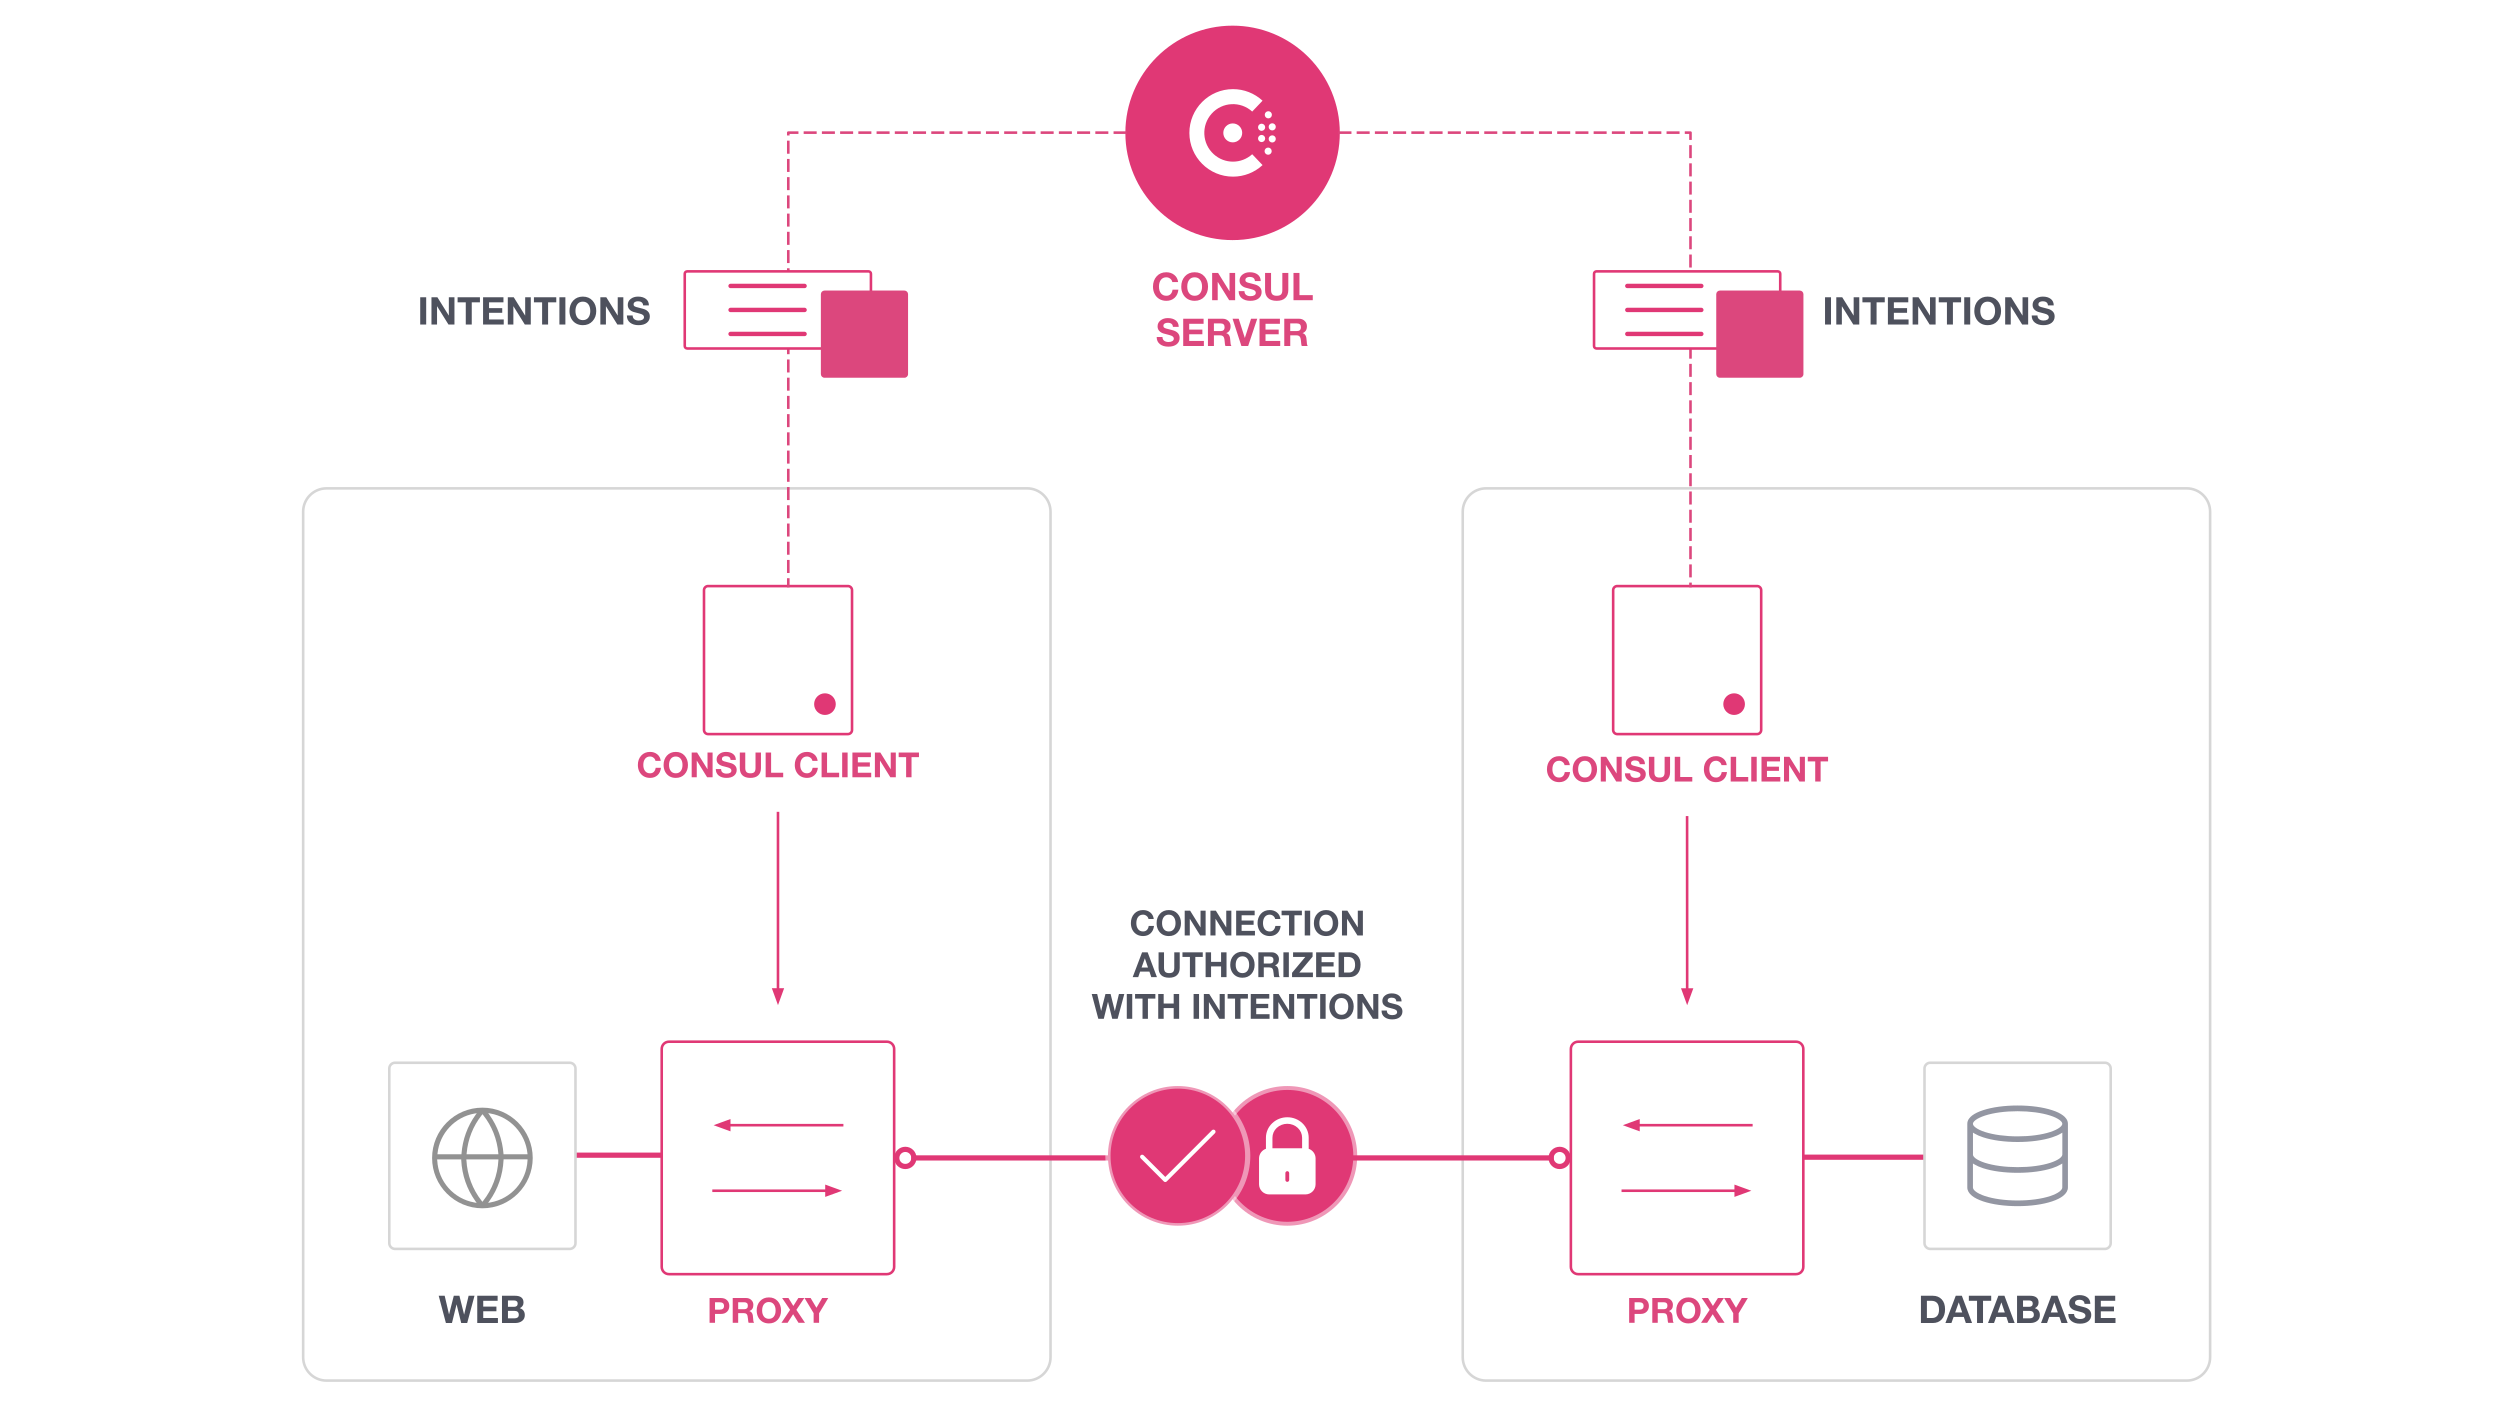 <svg version="1.1" viewBox="0.0 0.0 960.0 540.0" fill="none" stroke="none" stroke-linecap="square" stroke-miterlimit="10" xmlns:xlink="http://www.w3.org/1999/xlink" xmlns="http://www.w3.org/2000/svg"><rect x="0.0" y="0.0" width="960.0" height="540.0" fill="#333333" stroke="none"/><clipPath id="g22371b66da5_0_4.0"><path d="m0 0l960.0 0l0 540.0l-960.0 0l0 -540.0z" clip-rule="nonzero"/></clipPath><g clip-path="url(#g22371b66da5_0_4.0)"><path fill="#ffffff" d="m0 0l960.0 0l0 540.0l-960.0 0z" fill-rule="evenodd"/><path fill="#ffffff" d="m561.69 196.504l0 0c0 -4.955 4.017 -8.971 8.971 -8.971l269.049 0c2.379 0 4.661 0.945 6.344 2.628c1.682 1.682 2.628 3.964 2.628 6.344l0 324.671c0 4.955 -4.017 8.971 -8.971 8.971l-269.049 0l0 0c-4.955 0 -8.971 -4.017 -8.971 -8.971z" fill-rule="evenodd"/><path stroke="#d6d6d6" stroke-width="1.0" stroke-linejoin="round" stroke-linecap="butt" d="m561.69 196.504l0 0c0 -4.955 4.017 -8.971 8.971 -8.971l269.049 0c2.379 0 4.661 0.945 6.344 2.628c1.682 1.682 2.628 3.964 2.628 6.344l0 324.671c0 4.955 -4.017 8.971 -8.971 8.971l-269.049 0l0 0c-4.955 0 -8.971 -4.017 -8.971 -8.971z" fill-rule="evenodd"/><path fill="#ffffff" d="m116.411 196.504l0 0c0 -4.955 4.017 -8.971 8.971 -8.971l269.049 0c2.379 0 4.661 0.945 6.344 2.628c1.682 1.682 2.628 3.964 2.628 6.344l0 324.671c0 4.955 -4.017 8.971 -8.971 8.971l-269.049 0l0 0c-4.955 0 -8.971 -4.017 -8.971 -8.971z" fill-rule="evenodd"/><path stroke="#d6d6d6" stroke-width="1.0" stroke-linejoin="round" stroke-linecap="butt" d="m116.411 196.504l0 0c0 -4.955 4.017 -8.971 8.971 -8.971l269.049 0c2.379 0 4.661 0.945 6.344 2.628c1.682 1.682 2.628 3.964 2.628 6.344l0 324.671c0 4.955 -4.017 8.971 -8.971 8.971l-269.049 0l0 0c-4.955 0 -8.971 -4.017 -8.971 -8.971z" fill-rule="evenodd"/><path fill="#e03875" d="m432.139 51.027l0 0c0 -22.741 18.435 -41.175 41.175 -41.175l0 0c10.92 0 21.394 4.338 29.115 12.06c7.722 7.722 12.06 18.195 12.06 29.115l0 0c0 22.741 -18.435 41.175 -41.175 41.175l0 0c-22.741 0 -41.175 -18.435 -41.175 -41.175z" fill-rule="evenodd"/><path fill="#ffffff" d="m473.485 67.831c-9.251 0.008 -16.757 -7.509 -16.764 -16.79c-0.008 -9.28 7.486 -16.809 16.737 -16.817c4.208 -0.003 8.264 1.582 11.36 4.442l0 0l-3.975 4.172l0 0c-4.511 -4.089 -11.472 -3.736 -15.548 0.789c-4.076 4.525 -3.724 11.508 0.787 15.597c4.191 3.8 10.57 3.8 14.761 0l0 0l3.975 4.172l0 0c-3.087 2.856 -7.133 4.439 -11.332 4.435z" fill-rule="evenodd"/><path fill="#ffffff" d="m486.964 59.426c-0.758 0 -1.373 -0.617 -1.373 -1.377c0 -0.761 0.615 -1.377 1.373 -1.377c0.758 0 1.373 0.617 1.373 1.377c-0.002 0.76 -0.616 1.376 -1.373 1.377z" fill-rule="evenodd"/><path fill="#ffffff" d="m473.378 54.669c-2.003 0 -3.627 -1.629 -3.627 -3.638c0 -2.009 1.624 -3.638 3.627 -3.638c2.003 0 3.627 1.629 3.627 3.638c-0.002 2.008 -1.624 3.636 -3.627 3.638z" fill-rule="evenodd"/><path fill="#ffffff" d="m488.536 54.721c-0.758 0 -1.373 -0.617 -1.373 -1.377c0 -0.761 0.615 -1.377 1.373 -1.377c0.758 0 1.373 0.617 1.373 1.377c-0.002 0.76 -0.616 1.376 -1.373 1.377z" fill-rule="evenodd"/><path fill="#ffffff" d="m484.457 54.564c-0.758 0 -1.373 -0.617 -1.373 -1.377c0 -0.761 0.615 -1.377 1.373 -1.377c0.758 0 1.373 0.617 1.373 1.377c0 0.761 -0.615 1.377 -1.373 1.377z" fill-rule="evenodd"/><path fill="#ffffff" d="m488.536 50.092c-0.758 0 -1.373 -0.617 -1.373 -1.377c0 -0.761 0.615 -1.377 1.373 -1.377c0.758 0 1.373 0.617 1.373 1.377c-0.002 0.76 -0.616 1.376 -1.373 1.377z" fill-rule="evenodd"/><path fill="#ffffff" d="m484.457 50.248c-0.758 0 -1.373 -0.617 -1.373 -1.377c0 -0.761 0.615 -1.377 1.373 -1.377c0.758 0 1.373 0.617 1.373 1.377c0 0.001 0 0.002 0 0.003c-0.002 0.759 -0.616 1.374 -1.373 1.374z" fill-rule="evenodd"/><path fill="#ffffff" d="m487.043 45.46c-0.758 0.002 -1.374 -0.614 -1.376 -1.374c-0.002 -0.761 0.612 -1.379 1.37 -1.38c0.758 -0.002 1.374 0.614 1.376 1.374c0 0.001 0 0.002 0 0.003c0 0.759 -0.613 1.376 -1.37 1.377z" fill-rule="evenodd"/><path fill="#ffffff" d="m619.454 226.63l0 0c0 -0.872 0.707 -1.579 1.579 -1.579l53.682 0c0.419 0 0.82 0.166 1.117 0.462c0.296 0.296 0.462 0.698 0.462 1.117l0 53.682c0 0.872 -0.707 1.579 -1.579 1.579l-53.682 0c-0.872 0 -1.579 -0.707 -1.579 -1.579z" fill-rule="evenodd"/><path stroke="#e03875" stroke-width="1.0" stroke-miterlimit="400.0" stroke-linecap="butt" d="m619.454 226.63l0 0c0 -0.872 0.707 -1.579 1.579 -1.579l53.682 0c0.419 0 0.82 0.166 1.117 0.462c0.296 0.296 0.462 0.698 0.462 1.117l0 53.682c0 0.872 -0.707 1.579 -1.579 1.579l-53.682 0c-0.872 0 -1.579 -0.707 -1.579 -1.579z" fill-rule="evenodd"/><path fill="#e03875" d="m661.745 270.388l0 0c0 -2.295 1.861 -4.156 4.156 -4.156l0 0c1.102 0 2.159 0.438 2.939 1.217c0.779 0.779 1.217 1.836 1.217 2.939l0 0c0 2.295 -1.861 4.156 -4.156 4.156l0 0c-2.295 0 -4.156 -1.861 -4.156 -4.156z" fill-rule="evenodd"/><path fill="#000000" fill-opacity="0.0" d="m659.039 444.363l111.622 0" fill-rule="evenodd"/><path stroke="#e03875" stroke-width="2.0" stroke-miterlimit="400.0" stroke-linecap="butt" d="m659.039 444.363l111.622 0" fill-rule="evenodd"/><path fill="#ffffff" d="m270.336 226.63l0 0c0 -0.872 0.707 -1.579 1.579 -1.579l53.682 0c0.419 0 0.82 0.166 1.117 0.462c0.296 0.296 0.462 0.698 0.462 1.117l0 53.682c0 0.872 -0.707 1.579 -1.579 1.579l-53.682 0c-0.872 0 -1.579 -0.707 -1.579 -1.579z" fill-rule="evenodd"/><path stroke="#e03875" stroke-width="1.0" stroke-miterlimit="400.0" stroke-linecap="butt" d="m270.336 226.63l0 0c0 -0.872 0.707 -1.579 1.579 -1.579l53.682 0c0.419 0 0.82 0.166 1.117 0.462c0.296 0.296 0.462 0.698 0.462 1.117l0 53.682c0 0.872 -0.707 1.579 -1.579 1.579l-53.682 0c-0.872 0 -1.579 -0.707 -1.579 -1.579z" fill-rule="evenodd"/><path fill="#e03875" d="m312.627 270.388l0 0c0 -2.295 1.861 -4.156 4.156 -4.156l0 0c1.102 0 2.159 0.438 2.939 1.217c0.779 0.779 1.217 1.836 1.217 2.939l0 0c0 2.295 -1.861 4.156 -4.156 4.156l0 0c-2.295 0 -4.156 -1.861 -4.156 -4.156z" fill-rule="evenodd"/><path fill="#ffffff" d="m603.215 402.803l0 0c0 -1.541 1.249 -2.79 2.79 -2.79l83.679 0c0.74 0 1.45 0.294 1.973 0.817c0.523 0.523 0.817 1.233 0.817 1.973l0 83.679c0 1.541 -1.249 2.79 -2.79 2.79l-83.679 0l0 0c-1.541 0 -2.79 -1.249 -2.79 -2.79z" fill-rule="evenodd"/><path stroke="#e03875" stroke-width="1.0" stroke-linejoin="round" stroke-linecap="butt" d="m603.215 402.803l0 0c0 -1.541 1.249 -2.79 2.79 -2.79l83.679 0c0.74 0 1.45 0.294 1.973 0.817c0.523 0.523 0.817 1.233 0.817 1.973l0 83.679c0 1.541 -1.249 2.79 -2.79 2.79l-83.679 0l0 0c-1.541 0 -2.79 -1.249 -2.79 -2.79z" fill-rule="evenodd"/><path fill="#000000" fill-opacity="0.0" d="m189.749 443.592l111.622 0" fill-rule="evenodd"/><path stroke="#e03875" stroke-width="2.0" stroke-miterlimit="400.0" stroke-linecap="butt" d="m189.749 443.592l111.622 0" fill-rule="evenodd"/><path fill="#000000" fill-opacity="0.0" d="m514.453 50.923l134.695 0l0 174.11" fill-rule="evenodd"/><path stroke="#dc477d" stroke-width="1.0" stroke-linejoin="round" stroke-linecap="butt" stroke-dasharray="4.0,3.0" d="m514.453 50.923l134.695 0l0 174.11" fill-rule="evenodd"/><path fill="#000000" fill-opacity="0.0" d="m432.104 50.923l-129.401 0l0 174.11" fill-rule="evenodd"/><path stroke="#dc477d" stroke-width="1.0" stroke-linejoin="round" stroke-linecap="butt" stroke-dasharray="4.0,3.0" d="m432.104 50.923l-129.401 0l0 174.11" fill-rule="evenodd"/><path fill="#ffffff" d="m262.942 105.132l0 0c0 -0.511 0.414 -0.925 0.925 -0.925l69.645 0c0.245 0 0.481 0.098 0.654 0.271c0.174 0.174 0.271 0.409 0.271 0.654l0 27.755c0 0.511 -0.414 0.925 -0.926 0.925l-69.645 0l0 0c-0.511 0 -0.925 -0.414 -0.925 -0.925z" fill-rule="evenodd"/><path stroke="#e03875" stroke-width="1.0" stroke-linejoin="round" stroke-linecap="butt" d="m262.942 105.132l0 0c0 -0.511 0.414 -0.925 0.925 -0.925l69.645 0c0.245 0 0.481 0.098 0.654 0.271c0.174 0.174 0.271 0.409 0.271 0.654l0 27.755c0 0.511 -0.414 0.925 -0.926 0.925l-69.645 0l0 0c-0.511 0 -0.925 -0.414 -0.925 -0.925z" fill-rule="evenodd"/><path fill="#ffffff" d="m254.097 402.803l0 0c0 -1.541 1.249 -2.79 2.79 -2.79l83.679 0c0.74 0 1.45 0.294 1.973 0.817c0.523 0.523 0.817 1.233 0.817 1.973l0 83.679c0 1.541 -1.249 2.79 -2.79 2.79l-83.679 0l0 0c-1.541 0 -2.79 -1.249 -2.79 -2.79z" fill-rule="evenodd"/><path stroke="#e03875" stroke-width="1.0" stroke-linejoin="round" stroke-linecap="butt" d="m254.097 402.803l0 0c0 -1.541 1.249 -2.79 2.79 -2.79l83.679 0c0.74 0 1.45 0.294 1.973 0.817c0.523 0.523 0.817 1.233 0.817 1.973l0 83.679c0 1.541 -1.249 2.79 -2.79 2.79l-83.679 0l0 0c-1.541 0 -2.79 -1.249 -2.79 -2.79z" fill-rule="evenodd"/><path fill="#e03875" d="m467.498 443.853l0 0c0 -14.812 12.007 -26.819 26.819 -26.819l0.031 0l0 0c7.113 0 13.934 2.826 18.964 7.855c5.03 5.03 7.855 11.851 7.855 18.964l0 0l0 0c0 14.812 -12.007 26.819 -26.819 26.819l-0.031 0l0 0c-14.812 0 -26.819 -12.007 -26.819 -26.819z" fill-rule="evenodd"/><path stroke="#ffffff" stroke-width="3.0" stroke-miterlimit="400.0" stroke-linecap="butt" stroke-opacity="0.478" d="m467.498 443.853l0 0c0 -14.812 12.007 -26.819 26.819 -26.819l0.031 0l0 0c7.113 0 13.934 2.826 18.964 7.855c5.03 5.03 7.855 11.851 7.855 18.964l0 0l0 0c0 14.812 -12.007 26.819 -26.819 26.819l-0.031 0l0 0c-14.812 0 -26.819 -12.007 -26.819 -26.819z" fill-rule="evenodd"/><path fill="#000000" fill-opacity="0.0" d="m417.198 92.185l112.157 0l0 54.929l-112.157 0z" fill-rule="evenodd"/><path fill="#dc477d" d="m447.885 104.547q1.781 0 3.031 1.016q1.266 1.0 1.484 2.75l-2.234 0q-0.141 -0.812 -0.812 -1.312q-0.672 -0.516 -1.469 -0.516q-1.359 0 -2.109 0.984q-0.734 0.984 -0.734 2.609q0 1.547 0.734 2.531q0.75 0.969 2.109 0.969q1.0 0 1.609 -0.609q0.609 -0.609 0.766 -1.734l2.234 0q-0.203 2.0 -1.453 3.141q-1.25 1.141 -3.156 1.141q-1.516 0 -2.688 -0.688q-1.172 -0.688 -1.812 -1.953q-0.641 -1.266 -0.641 -2.797q0 -2.406 1.406 -3.969q1.406 -1.562 3.734 -1.562zm10.863 0q2.328 0 3.734 1.578q1.406 1.562 1.406 3.953q0 2.344 -1.422 3.891q-1.406 1.547 -3.719 1.547q-1.516 0 -2.688 -0.688q-1.172 -0.703 -1.812 -1.953q-0.641 -1.266 -0.641 -2.797q0 -2.422 1.406 -3.969q1.422 -1.562 3.734 -1.562zm-2.844 5.531q0 1.547 0.734 2.531q0.75 0.969 2.109 0.969q1.359 0 2.094 -0.953q0.75 -0.969 0.75 -2.547q0 -1.656 -0.766 -2.625q-0.75 -0.969 -2.094 -0.969q-1.344 0 -2.094 0.984q-0.734 0.984 -0.734 2.609zm11.838 -5.281l4.375 7.031l0.016 0l0 -7.031l2.156 0l0 10.469l-2.297 0l-4.359 -7.0l-0.031 0l0 7.0l-2.141 0l0 -10.469l2.281 0zm12.176 -0.25q1.906 0 3.047 0.891q1.141 0.875 1.141 2.484l-2.219 0q-0.047 -0.781 -0.547 -1.172q-0.484 -0.406 -1.516 -0.406q-0.688 0 -1.141 0.312q-0.453 0.297 -0.453 0.875q0 0.391 0.188 0.594q0.188 0.188 0.766 0.406q0.578 0.203 2.516 0.656q1.297 0.312 2.031 1.062q0.734 0.75 0.734 1.906q0 1.516 -1.141 2.438q-1.141 0.922 -3.203 0.922q-1.984 0 -3.234 -0.969q-1.234 -0.984 -1.234 -2.688l0 -0.062l2.219 0q0.016 0.969 0.656 1.453q0.641 0.484 1.672 0.484q0.922 0 1.469 -0.344q0.562 -0.344 0.562 -0.969q0 -0.5 -0.422 -0.828q-0.422 -0.328 -1.359 -0.562q-1.203 -0.281 -2.188 -0.578q-0.984 -0.297 -1.625 -0.984q-0.641 -0.688 -0.641 -1.75q0 -1.406 1.125 -2.281q1.141 -0.891 2.797 -0.891zm8.167 0.25l0 6.578q0 1.125 0.516 1.672q0.531 0.531 1.641 0.531q1.203 0 1.688 -0.516q0.484 -0.531 0.484 -1.688l0 -6.578l2.297 0l0 6.578q0 1.953 -1.141 3.047q-1.125 1.094 -3.328 1.094q-2.203 0 -3.328 -1.078q-1.125 -1.078 -1.125 -3.062l0 -6.578l2.297 0zm10.91 0l0 8.531l5.109 0l0 1.938l-7.406 0l0 -10.469l2.297 0z" fill-rule="nonzero"/><path fill="#dc477d" d="m448.434 122.147q1.906 0 3.047 0.891q1.141 0.875 1.141 2.484l-2.219 0q-0.047 -0.781 -0.547 -1.172q-0.484 -0.406 -1.516 -0.406q-0.688 0 -1.141 0.312q-0.453 0.297 -0.453 0.875q0 0.391 0.188 0.594q0.188 0.188 0.766 0.406q0.578 0.203 2.516 0.656q1.297 0.312 2.031 1.062q0.734 0.75 0.734 1.906q0 1.516 -1.141 2.438q-1.141 0.922 -3.203 0.922q-1.984 0 -3.234 -0.969q-1.234 -0.984 -1.234 -2.688l0 -0.062l2.219 0q0.016 0.969 0.656 1.453q0.641 0.484 1.672 0.484q0.922 0 1.469 -0.344q0.562 -0.344 0.562 -0.969q0 -0.5 -0.422 -0.828q-0.422 -0.328 -1.359 -0.562q-1.203 -0.281 -2.188 -0.578q-0.984 -0.297 -1.625 -0.984q-0.641 -0.688 -0.641 -1.75q0 -1.406 1.125 -2.281q1.141 -0.891 2.797 -0.891zm13.745 0.25l0 1.938l-5.531 0l0 2.234l5.062 0l0 1.797l-5.062 0l0 2.562l5.641 0l0 1.938l-7.938 0l0 -10.469l7.828 0zm7.371 0q1.266 0 2.125 0.828q0.875 0.812 0.875 2.062q0 1.0 -0.422 1.656q-0.406 0.641 -1.234 0.969l0 0.031q0.734 0.188 1.125 0.875q0.391 0.688 0.438 2.109q0.016 1.422 0.406 1.938l-2.312 0q-0.203 -0.516 -0.266 -1.641q-0.109 -1.547 -0.531 -2.0q-0.406 -0.453 -1.25 -0.453l-2.359 0l0 4.094l-2.297 0l0 -10.469l5.703 0zm-0.844 4.734q0.734 0 1.125 -0.344q0.406 -0.359 0.406 -1.156q0 -0.734 -0.391 -1.078q-0.375 -0.359 -1.141 -0.359l-2.562 0l0 2.938l2.562 0zm6.959 -4.734l2.344 7.359l0.016 0l2.375 -7.359l2.375 0l-3.484 10.469l-2.594 0l-3.391 -10.469l2.359 0zm15.825 0l0 1.938l-5.531 0l0 2.234l5.062 0l0 1.797l-5.062 0l0 2.562l5.641 0l0 1.938l-7.938 0l0 -10.469l7.828 0zm7.371 0q1.266 0 2.125 0.828q0.875 0.812 0.875 2.062q0 1.0 -0.422 1.656q-0.406 0.641 -1.234 0.969l0 0.031q0.734 0.188 1.125 0.875q0.391 0.688 0.438 2.109q0.016 1.422 0.406 1.938l-2.312 0q-0.203 -0.516 -0.266 -1.641q-0.109 -1.547 -0.531 -2.0q-0.406 -0.453 -1.25 -0.453l-2.359 0l0 4.094l-2.297 0l0 -10.469l5.703 0zm-0.844 4.734q0.734 0 1.125 -0.344q0.406 -0.359 0.406 -1.156q0 -0.734 -0.391 -1.078q-0.375 -0.359 -1.141 -0.359l-2.562 0l0 2.938l2.562 0z" fill-rule="nonzero"/><path fill="#ffffff" d="m612.112 105.132l0 0c0 -0.511 0.414 -0.925 0.925 -0.925l69.645 0c0.245 0 0.481 0.098 0.654 0.271c0.174 0.174 0.271 0.409 0.271 0.654l0 27.755c0 0.511 -0.414 0.925 -0.925 0.925l-69.645 0l0 0c-0.511 0 -0.925 -0.414 -0.925 -0.925z" fill-rule="evenodd"/><path stroke="#e03875" stroke-width="1.0" stroke-linejoin="round" stroke-linecap="butt" d="m612.112 105.132l0 0c0 -0.511 0.414 -0.925 0.925 -0.925l69.645 0c0.245 0 0.481 0.098 0.654 0.271c0.174 0.174 0.271 0.409 0.271 0.654l0 27.755c0 0.511 -0.414 0.925 -0.925 0.925l-69.645 0l0 0c-0.511 0 -0.925 -0.414 -0.925 -0.925z" fill-rule="evenodd"/><path fill="#000000" fill-opacity="0.0" d="m666.869 101.537l155.402 0l0 37.165l-155.402 0z" fill-rule="evenodd"/><path fill="#4e515d" d="m703.109 114.148l0 10.469l-2.297 0l0 -10.469l2.297 0zm4.307 0l4.375 7.031l0.016 0l0 -7.031l2.156 0l0 10.469l-2.297 0l-4.359 -7.0l-0.031 0l0 7.0l-2.141 0l0 -10.469l2.281 0zm16.332 0l0 1.938l-3.141 0l0 8.531l-2.297 0l0 -8.531l-3.141 0l0 -1.938l8.578 0zm9.031 0l0 1.938l-5.531 0l0 2.234l5.062 0l0 1.797l-5.062 0l0 2.562l5.641 0l0 1.938l-7.938 0l0 -10.469l7.828 0zm3.95 0l4.375 7.031l0.016 0l0 -7.031l2.156 0l0 10.469l-2.297 0l-4.359 -7.0l-0.031 0l0 7.0l-2.141 0l0 -10.469l2.281 0zm16.332 0l0 1.938l-3.141 0l0 8.531l-2.297 0l0 -8.531l-3.141 0l0 -1.938l8.578 0zm3.5 0l0 10.469l-2.297 0l0 -10.469l2.297 0zm6.713 -0.25q2.328 0 3.734 1.578q1.406 1.562 1.406 3.953q0 2.344 -1.422 3.891q-1.406 1.547 -3.719 1.547q-1.516 0 -2.688 -0.688q-1.172 -0.703 -1.812 -1.953q-0.641 -1.266 -0.641 -2.797q0 -2.422 1.406 -3.969q1.422 -1.562 3.734 -1.562zm-2.844 5.531q0 1.547 0.734 2.531q0.75 0.969 2.109 0.969q1.359 0 2.094 -0.953q0.75 -0.969 0.75 -2.547q0 -1.656 -0.766 -2.625q-0.75 -0.969 -2.094 -0.969q-1.344 0 -2.094 0.984q-0.734 0.984 -0.734 2.609zm11.838 -5.281l4.375 7.031l0.016 0l0 -7.031l2.156 0l0 10.469l-2.297 0l-4.359 -7.0l-0.031 0l0 7.0l-2.141 0l0 -10.469l2.281 0zm12.176 -0.25q1.906 0 3.047 0.891q1.141 0.875 1.141 2.484l-2.219 0q-0.047 -0.781 -0.547 -1.172q-0.484 -0.406 -1.516 -0.406q-0.688 0 -1.141 0.312q-0.453 0.297 -0.453 0.875q0 0.391 0.188 0.594q0.188 0.188 0.766 0.406q0.578 0.203 2.516 0.656q1.297 0.312 2.031 1.062q0.734 0.75 0.734 1.906q0 1.516 -1.141 2.438q-1.141 0.922 -3.203 0.922q-1.984 0 -3.234 -0.969q-1.234 -0.984 -1.234 -2.688l0 -0.062l2.219 0q0.016 0.969 0.656 1.453q0.641 0.484 1.672 0.484q0.922 0 1.469 -0.344q0.562 -0.344 0.562 -0.969q0 -0.5 -0.422 -0.828q-0.422 -0.328 -1.359 -0.562q-1.203 -0.281 -2.188 -0.578q-0.984 -0.297 -1.625 -0.984q-0.641 -0.688 -0.641 -1.75q0 -1.406 1.125 -2.281q1.141 -0.891 2.797 -0.891z" fill-rule="nonzero"/><path fill="#000000" fill-opacity="0.0" d="m127.416 101.537l155.402 0l0 37.165l-155.402 0z" fill-rule="evenodd"/><path fill="#4e515d" d="m163.656 114.148l0 10.469l-2.297 0l0 -10.469l2.297 0zm4.307 0l4.375 7.031l0.016 0l0 -7.031l2.156 0l0 10.469l-2.297 0l-4.359 -7.0l-0.031 0l0 7.0l-2.141 0l0 -10.469l2.281 0zm16.332 0l0 1.938l-3.141 0l0 8.531l-2.297 0l0 -8.531l-3.141 0l0 -1.938l8.578 0zm9.031 0l0 1.938l-5.531 0l0 2.234l5.062 0l0 1.797l-5.062 0l0 2.562l5.641 0l0 1.938l-7.938 0l0 -10.469l7.828 0zm3.95 0l4.375 7.031l0.016 0l0 -7.031l2.156 0l0 10.469l-2.297 0l-4.359 -7.0l-0.031 0l0 7.0l-2.141 0l0 -10.469l2.281 0zm16.332 0l0 1.938l-3.141 0l0 8.531l-2.297 0l0 -8.531l-3.141 0l0 -1.938l8.578 0zm3.499 0l0 10.469l-2.297 0l0 -10.469l2.297 0zm6.713 -0.25q2.328 0 3.734 1.578q1.406 1.562 1.406 3.953q0 2.344 -1.422 3.891q-1.406 1.547 -3.719 1.547q-1.516 0 -2.688 -0.688q-1.172 -0.703 -1.812 -1.953q-0.641 -1.266 -0.641 -2.797q0 -2.422 1.406 -3.969q1.422 -1.562 3.734 -1.562zm-2.844 5.531q0 1.547 0.734 2.531q0.75 0.969 2.109 0.969q1.359 0 2.094 -0.953q0.75 -0.969 0.75 -2.547q0 -1.656 -0.766 -2.625q-0.75 -0.969 -2.094 -0.969q-1.344 0 -2.094 0.984q-0.734 0.984 -0.734 2.609zm11.838 -5.281l4.375 7.031l0.016 0l0 -7.031l2.156 0l0 10.469l-2.297 0l-4.359 -7.0l-0.031 0l0 7.0l-2.141 0l0 -10.469l2.281 0zm12.176 -0.25q1.906 0 3.047 0.891q1.141 0.875 1.141 2.484l-2.219 0q-0.047 -0.781 -0.547 -1.172q-0.484 -0.406 -1.516 -0.406q-0.688 0 -1.141 0.312q-0.453 0.297 -0.453 0.875q0 0.391 0.188 0.594q0.188 0.188 0.766 0.406q0.578 0.203 2.516 0.656q1.297 0.312 2.031 1.062q0.734 0.75 0.734 1.906q0 1.516 -1.141 2.438q-1.141 0.922 -3.203 0.922q-1.984 0 -3.234 -0.969q-1.234 -0.984 -1.234 -2.688l0 -0.062l2.219 0q0.016 0.969 0.656 1.453q0.641 0.484 1.672 0.484q0.922 0 1.469 -0.344q0.562 -0.344 0.562 -0.969q0 -0.5 -0.422 -0.828q-0.422 -0.328 -1.359 -0.562q-1.203 -0.281 -2.188 -0.578q-0.984 -0.297 -1.625 -0.984q-0.641 -0.688 -0.641 -1.75q0 -1.406 1.125 -2.281q1.141 -0.891 2.797 -0.891z" fill-rule="nonzero"/><path fill="#e03875" d="m280.54 129.087c-0.46 0 -0.849 -0.377 -0.849 -0.85c0 -0.473 0.376 -0.85 0.849 -0.85l28.417 0c0.46 0 0.849 0.377 0.849 0.85c0 0.473 -0.376 0.85 -0.849 0.85l-28.417 0zm0 -9.216c-0.46 0 -0.849 -0.377 -0.849 -0.85c0 -0.473 0.376 -0.85 0.849 -0.85l28.417 0c0.46 0 0.849 0.377 0.849 0.85c0 0.473 -0.376 0.85 -0.849 0.85l-28.417 0zm0 -9.216c-0.46 0 -0.849 -0.377 -0.849 -0.85c0 -0.473 0.376 -0.85 0.849 -0.85l28.417 0c0.46 0 0.849 0.377 0.849 0.85c0 0.473 -0.376 0.85 -0.849 0.85l-28.417 0z" fill-rule="evenodd"/><path fill="#e03875" d="m624.886 129.087c-0.46 0 -0.849 -0.377 -0.849 -0.85c0 -0.473 0.376 -0.85 0.849 -0.85l28.417 0c0.46 0 0.849 0.377 0.849 0.85c0 0.473 -0.376 0.85 -0.849 0.85l-28.417 0zm0 -9.216c-0.46 0 -0.849 -0.377 -0.849 -0.85c0 -0.473 0.376 -0.85 0.849 -0.85l28.417 0c0.46 0 0.849 0.377 0.849 0.85c0 0.473 -0.376 0.85 -0.849 0.85l-28.417 0zm0 -9.216c-0.46 0 -0.849 -0.377 -0.849 -0.85c0 -0.473 0.376 -0.85 0.849 -0.85l28.417 0c0.46 0 0.849 0.377 0.849 0.85c0 0.473 -0.376 0.85 -0.849 0.85l-28.417 0z" fill-rule="evenodd"/><path fill="#dc477d" d="m659.037 112.972l0 0c0 -0.771 0.625 -1.395 1.395 -1.395l30.69 0c0.37 0 0.725 0.147 0.986 0.409c0.262 0.262 0.409 0.616 0.409 0.987l0 30.69c0 0.771 -0.625 1.395 -1.395 1.395l-30.69 0c-0.771 0 -1.395 -0.625 -1.395 -1.395z" fill-rule="evenodd"/><path fill="#dc477d" d="m315.215 112.972l0 0c0 -0.771 0.625 -1.395 1.395 -1.395l30.69 0c0.37 0 0.725 0.147 0.986 0.409c0.262 0.262 0.409 0.616 0.409 0.987l0 30.69c0 0.771 -0.625 1.395 -1.395 1.395l-30.69 0c-0.771 0 -1.395 -0.625 -1.395 -1.395z" fill-rule="evenodd"/><path fill="#000000" fill-opacity="0.0" d="m228.827 276.681l139.843 0l0 35.559l-139.843 0z" fill-rule="evenodd"/><path fill="#dc477d" d="m249.624 288.731q1.625 0 2.766 0.922q1.141 0.922 1.328 2.516l-2.016 0q-0.141 -0.75 -0.75 -1.203q-0.594 -0.469 -1.328 -0.469q-1.234 0 -1.922 0.891q-0.672 0.891 -0.672 2.375q0 1.406 0.672 2.297q0.672 0.891 1.922 0.891q0.906 0 1.453 -0.562q0.562 -0.562 0.703 -1.562l2.031 0q-0.188 1.812 -1.328 2.859q-1.125 1.031 -2.859 1.031q-1.375 0 -2.453 -0.625q-1.062 -0.641 -1.656 -1.781q-0.578 -1.141 -0.578 -2.547q0 -2.188 1.281 -3.609q1.297 -1.422 3.406 -1.422zm9.879 0q2.125 0 3.391 1.438q1.281 1.422 1.281 3.594q0 2.125 -1.281 3.547q-1.281 1.406 -3.391 1.406q-1.375 0 -2.453 -0.625q-1.063 -0.641 -1.656 -1.781q-0.578 -1.141 -0.578 -2.547q0 -2.203 1.281 -3.609q1.297 -1.422 3.406 -1.422zm-2.594 5.031q0 1.406 0.672 2.297q0.672 0.891 1.922 0.891q1.234 0 1.906 -0.875q0.672 -0.875 0.672 -2.312q0 -1.5 -0.688 -2.375q-0.688 -0.891 -1.906 -0.891q-1.219 0 -1.906 0.891q-0.672 0.891 -0.672 2.375zm10.773 -4.797l3.969 6.391l0.031 0l0 -6.391l1.953 0l0 9.516l-2.094 0l-3.953 -6.375l-0.031 0l0 6.375l-1.953 0l0 -9.516l2.078 0zm11.082 -0.234q1.719 0 2.75 0.812q1.047 0.797 1.047 2.266l-2.016 0q-0.047 -0.719 -0.5 -1.078q-0.438 -0.359 -1.375 -0.359q-0.641 0 -1.047 0.281q-0.406 0.266 -0.406 0.797q0 0.359 0.172 0.531q0.172 0.172 0.688 0.375q0.531 0.188 2.297 0.594q1.188 0.297 1.844 0.984q0.672 0.672 0.672 1.719q0 1.391 -1.047 2.234q-1.031 0.828 -2.906 0.828q-1.797 0 -2.938 -0.891q-1.125 -0.891 -1.125 -2.453l0 -0.047l2.031 0q0 0.891 0.578 1.328q0.578 0.422 1.516 0.422q0.859 0 1.359 -0.297q0.5 -0.312 0.5 -0.875q0 -0.469 -0.391 -0.766q-0.375 -0.297 -1.234 -0.516q-1.094 -0.234 -1.984 -0.516q-0.891 -0.281 -1.484 -0.891q-0.578 -0.625 -0.578 -1.594q0 -1.281 1.031 -2.078q1.031 -0.812 2.547 -0.812zm7.415 0.234l0 5.969q0 1.031 0.469 1.531q0.484 0.484 1.5 0.484q1.094 0 1.531 -0.484q0.438 -0.484 0.438 -1.516l0 -5.984l2.094 0l0 5.984q0 1.766 -1.031 2.766q-1.031 1.0 -3.031 1.0q-2.016 0 -3.047 -0.984q-1.016 -0.984 -1.016 -2.781l0 -5.984l2.094 0zm9.926 0l0 7.766l4.641 0l0 1.75l-6.734 0l0 -9.516l2.094 0zm13.775 -0.234q1.625 0 2.766 0.922q1.141 0.922 1.328 2.516l-2.016 0q-0.141 -0.75 -0.75 -1.203q-0.594 -0.469 -1.328 -0.469q-1.234 0 -1.922 0.891q-0.672 0.891 -0.672 2.375q0 1.406 0.672 2.297q0.672 0.891 1.922 0.891q0.906 0 1.453 -0.562q0.562 -0.562 0.703 -1.562l2.031 0q-0.188 1.812 -1.328 2.859q-1.125 1.031 -2.859 1.031q-1.375 0 -2.453 -0.625q-1.062 -0.641 -1.656 -1.781q-0.578 -1.141 -0.578 -2.547q0 -2.188 1.281 -3.609q1.297 -1.422 3.406 -1.422zm7.707 0.234l0 7.766l4.641 0l0 1.75l-6.734 0l0 -9.516l2.094 0zm7.901 0l0 9.516l-2.094 0l0 -9.516l2.094 0zm8.946 0l0 1.766l-5.016 0l0 2.031l4.609 0l0 1.625l-4.609 0l0 2.344l5.125 0l0 1.75l-7.219 0l0 -9.516l7.109 0zm3.605 0l3.969 6.391l0.031 0l0 -6.391l1.953 0l0 9.516l-2.094 0l-3.953 -6.375l-0.031 0l0 6.375l-1.953 0l0 -9.516l2.078 0zm14.848 0l0 1.766l-2.859 0l0 7.75l-2.078 0l0 -7.75l-2.859 0l0 -1.766l7.797 0z" fill-rule="nonzero"/><path fill="#000000" fill-opacity="0.0" d="m580.487 278.317l134.709 0l0 35.559l-134.709 0z" fill-rule="evenodd"/><path fill="#dc477d" d="m598.718 290.367q1.625 0 2.766 0.922q1.141 0.922 1.328 2.516l-2.016 0q-0.141 -0.75 -0.75 -1.203q-0.594 -0.469 -1.328 -0.469q-1.234 0 -1.922 0.891q-0.672 0.891 -0.672 2.375q0 1.406 0.672 2.297q0.672 0.891 1.922 0.891q0.906 0 1.453 -0.562q0.562 -0.562 0.703 -1.562l2.031 0q-0.188 1.812 -1.328 2.859q-1.125 1.031 -2.859 1.031q-1.375 0 -2.453 -0.625q-1.062 -0.641 -1.656 -1.781q-0.578 -1.141 -0.578 -2.547q0 -2.188 1.281 -3.609q1.297 -1.422 3.406 -1.422zm9.879 0q2.125 0 3.391 1.438q1.281 1.422 1.281 3.594q0 2.125 -1.281 3.547q-1.281 1.406 -3.391 1.406q-1.375 0 -2.453 -0.625q-1.062 -0.641 -1.656 -1.781q-0.578 -1.141 -0.578 -2.547q0 -2.203 1.281 -3.609q1.297 -1.422 3.406 -1.422zm-2.594 5.031q0 1.406 0.672 2.297q0.672 0.891 1.922 0.891q1.234 0 1.906 -0.875q0.672 -0.875 0.672 -2.312q0 -1.5 -0.688 -2.375q-0.688 -0.891 -1.906 -0.891q-1.219 0 -1.906 0.891q-0.672 0.891 -0.672 2.375zm10.773 -4.797l3.969 6.391l0.031 0l0 -6.391l1.953 0l0 9.516l-2.094 0l-3.953 -6.375l-0.031 0l0 6.375l-1.953 0l0 -9.516l2.078 0zm11.082 -0.234q1.719 0 2.75 0.812q1.047 0.797 1.047 2.266l-2.016 0q-0.047 -0.719 -0.5 -1.078q-0.438 -0.359 -1.375 -0.359q-0.641 0 -1.047 0.281q-0.406 0.266 -0.406 0.797q0 0.359 0.172 0.531q0.172 0.172 0.688 0.375q0.531 0.188 2.297 0.594q1.188 0.297 1.844 0.984q0.672 0.672 0.672 1.719q0 1.391 -1.047 2.234q-1.031 0.828 -2.906 0.828q-1.797 0 -2.938 -0.891q-1.125 -0.891 -1.125 -2.453l0 -0.047l2.031 0q0 0.891 0.578 1.328q0.578 0.422 1.516 0.422q0.859 0 1.359 -0.297q0.5 -0.312 0.5 -0.875q0 -0.469 -0.391 -0.766q-0.375 -0.297 -1.234 -0.516q-1.094 -0.234 -1.984 -0.516q-0.891 -0.281 -1.484 -0.891q-0.578 -0.625 -0.578 -1.594q0 -1.281 1.031 -2.078q1.031 -0.812 2.547 -0.812zm7.415 0.234l0 5.969q0 1.031 0.469 1.531q0.484 0.484 1.5 0.484q1.094 0 1.531 -0.484q0.438 -0.484 0.438 -1.516l0 -5.984l2.094 0l0 5.984q0 1.766 -1.031 2.766q-1.031 1.0 -3.031 1.0q-2.016 0 -3.047 -0.984q-1.016 -0.984 -1.016 -2.781l0 -5.984l2.094 0zm9.926 0l0 7.766l4.641 0l0 1.75l-6.734 0l0 -9.516l2.094 0zm13.775 -0.234q1.625 0 2.766 0.922q1.141 0.922 1.328 2.516l-2.016 0q-0.141 -0.75 -0.75 -1.203q-0.594 -0.469 -1.328 -0.469q-1.234 0 -1.922 0.891q-0.672 0.891 -0.672 2.375q0 1.406 0.672 2.297q0.672 0.891 1.922 0.891q0.906 0 1.453 -0.562q0.562 -0.562 0.703 -1.562l2.031 0q-0.188 1.812 -1.328 2.859q-1.125 1.031 -2.859 1.031q-1.375 0 -2.453 -0.625q-1.062 -0.641 -1.656 -1.781q-0.578 -1.141 -0.578 -2.547q0 -2.188 1.281 -3.609q1.297 -1.422 3.406 -1.422zm7.707 0.234l0 7.766l4.641 0l0 1.75l-6.734 0l0 -9.516l2.094 0zm7.901 0l0 9.516l-2.094 0l0 -9.516l2.094 0zm8.946 0l0 1.766l-5.016 0l0 2.031l4.609 0l0 1.625l-4.609 0l0 2.344l5.125 0l0 1.75l-7.219 0l0 -9.516l7.109 0zm3.605 0l3.969 6.391l0.031 0l0 -6.391l1.953 0l0 9.516l-2.094 0l-3.953 -6.375l-0.031 0l0 6.375l-1.953 0l0 -9.516l2.078 0zm14.848 0l0 1.766l-2.859 0l0 7.75l-2.078 0l0 -7.75l-2.859 0l0 -1.766l7.797 0z" fill-rule="nonzero"/><path fill="#000000" fill-opacity="0.0" d="m343.357 444.643l259.843 0" fill-rule="evenodd"/><path stroke="#e03875" stroke-width="2.0" stroke-miterlimit="400.0" stroke-linecap="butt" d="m350.937 444.643l244.683 0" fill-rule="evenodd"/><path stroke="#e03875" stroke-width="2.0" stroke-linecap="butt" d="m344.357 444.643c0 -1.817 1.473 -3.29 3.29 -3.29c1.817 0 3.29 1.473 3.29 3.29c0 1.817 -1.473 3.29 -3.29 3.29c-1.817 0 -3.29 -1.473 -3.29 -3.29z" fill-rule="nonzero"/><path stroke="#e03875" stroke-width="2.0" stroke-linecap="butt" d="m602.2 444.643c0 1.817 -1.473 3.29 -3.29 3.29c-1.817 0 -3.29 -1.473 -3.29 -3.29c0 -1.817 1.473 -3.29 3.29 -3.29c1.817 0 3.29 1.473 3.29 3.29z" fill-rule="nonzero"/><path fill="#000000" fill-opacity="0.0" d="m298.748 312.24l0 73.732" fill-rule="evenodd"/><path stroke="#e03875" stroke-width="1.0" stroke-miterlimit="400.0" stroke-linecap="butt" d="m298.748 312.24l0 67.732" fill-rule="evenodd"/><path fill="#e03875" stroke="#e03875" stroke-width="1.0" stroke-linecap="butt" d="m297.096 379.972l1.652 4.538l1.652 -4.538z" fill-rule="evenodd"/><path fill="#000000" fill-opacity="0.0" d="m647.842 313.876l0.031 72.126" fill-rule="evenodd"/><path stroke="#e03875" stroke-width="1.0" stroke-miterlimit="400.0" stroke-linecap="butt" d="m647.842 313.876l0.029 66.126" fill-rule="evenodd"/><path fill="#e03875" stroke="#e03875" stroke-width="1.0" stroke-linecap="butt" d="m646.219 380.003l1.654 4.537l1.65 -4.539z" fill-rule="evenodd"/><path fill="#000000" fill-opacity="0.0" d="m672.513 432.073l-49.354 0" fill-rule="evenodd"/><path stroke="#e03875" stroke-width="1.0" stroke-miterlimit="400.0" stroke-linecap="butt" d="m672.513 432.073l-43.354 0" fill-rule="evenodd"/><path fill="#e03875" stroke="#e03875" stroke-width="1.0" stroke-linecap="butt" d="m629.159 430.422l-4.538 1.652l4.538 1.652z" fill-rule="evenodd"/><path fill="#000000" fill-opacity="0.0" d="m623.17 457.246l49.354 0" fill-rule="evenodd"/><path stroke="#e03875" stroke-width="1.0" stroke-miterlimit="400.0" stroke-linecap="butt" d="m623.17 457.246l43.354 0" fill-rule="evenodd"/><path fill="#e03875" stroke="#e03875" stroke-width="1.0" stroke-linecap="butt" d="m666.524 458.898l4.538 -1.652l-4.538 -1.652z" fill-rule="evenodd"/><path fill="#000000" fill-opacity="0.0" d="m238.665 486.155l112.157 0l0 35.559l-112.157 0z" fill-rule="evenodd"/><path fill="#dc477d" d="m276.834 498.439q1.484 0 2.344 0.844q0.875 0.828 0.875 2.203q0 1.375 -0.875 2.219q-0.859 0.844 -2.344 0.844l-2.266 0l0 3.406l-2.094 0l0 -9.516l4.359 0zm-0.578 4.484q0.891 0 1.328 -0.344q0.438 -0.344 0.438 -1.094q0 -0.719 -0.422 -1.062q-0.422 -0.359 -1.344 -0.359l-1.688 0l0 2.859l1.688 0zm10.296 -4.484q1.141 0 1.938 0.75q0.797 0.734 0.797 1.875q0 0.906 -0.375 1.5q-0.375 0.578 -1.141 0.891l0 0.016q0.672 0.188 1.031 0.812q0.359 0.625 0.391 1.906q0.016 1.297 0.375 1.766l-2.109 0q-0.172 -0.469 -0.234 -1.5q-0.109 -1.406 -0.484 -1.812q-0.375 -0.406 -1.141 -0.406l-2.141 0l0 3.719l-2.094 0l0 -9.516l5.188 0zm-0.766 4.297q0.656 0 1.016 -0.312q0.375 -0.312 0.375 -1.047q0 -0.672 -0.359 -0.984q-0.344 -0.328 -1.031 -0.328l-2.328 0l0 2.672l2.328 0zm9.469 -4.531q2.125 0 3.391 1.438q1.281 1.422 1.281 3.594q0 2.125 -1.281 3.547q-1.281 1.406 -3.391 1.406q-1.375 0 -2.453 -0.625q-1.062 -0.641 -1.656 -1.781q-0.578 -1.141 -0.578 -2.547q0 -2.203 1.281 -3.609q1.297 -1.422 3.406 -1.422zm-2.594 5.031q0 1.406 0.672 2.297q0.672 0.891 1.922 0.891q1.234 0 1.906 -0.875q0.672 -0.875 0.672 -2.312q0 -1.5 -0.688 -2.375q-0.688 -0.891 -1.906 -0.891q-1.219 0 -1.906 0.891q-0.672 0.891 -0.672 2.375zm10.103 -4.797l1.875 3.047l1.922 -3.047l2.297 0l-3.047 4.547l3.312 4.969l-2.5 0l-2.062 -3.297l-2.125 3.297l-2.359 0l3.328 -4.984l-3.062 -4.531l2.422 0zm8.515 0l2.234 3.75l2.203 -3.75l2.328 0l-3.516 5.859l0 3.656l-2.094 0l0 -3.703l-3.5 -5.812l2.344 0z" fill-rule="nonzero"/><path fill="#000000" fill-opacity="0.0" d="m591.783 486.155l112.157 0l0 35.559l-112.157 0z" fill-rule="evenodd"/><path fill="#dc477d" d="m629.952 498.439q1.484 0 2.344 0.844q0.875 0.828 0.875 2.203q0 1.375 -0.875 2.219q-0.859 0.844 -2.344 0.844l-2.266 0l0 3.406l-2.094 0l0 -9.516l4.359 0zm-0.578 4.484q0.891 0 1.328 -0.344q0.438 -0.344 0.438 -1.094q0 -0.719 -0.422 -1.062q-0.422 -0.359 -1.344 -0.359l-1.688 0l0 2.859l1.688 0zm10.296 -4.484q1.141 0 1.938 0.75q0.797 0.734 0.797 1.875q0 0.906 -0.375 1.5q-0.375 0.578 -1.141 0.891l0 0.016q0.672 0.188 1.031 0.812q0.359 0.625 0.391 1.906q0.016 1.297 0.375 1.766l-2.109 0q-0.172 -0.469 -0.234 -1.5q-0.109 -1.406 -0.484 -1.812q-0.375 -0.406 -1.141 -0.406l-2.141 0l0 3.719l-2.094 0l0 -9.516l5.188 0zm-0.766 4.297q0.656 0 1.016 -0.312q0.375 -0.312 0.375 -1.047q0 -0.672 -0.359 -0.984q-0.344 -0.328 -1.031 -0.328l-2.328 0l0 2.672l2.328 0zm9.469 -4.531q2.125 0 3.391 1.438q1.281 1.422 1.281 3.594q0 2.125 -1.281 3.547q-1.281 1.406 -3.391 1.406q-1.375 0 -2.453 -0.625q-1.062 -0.641 -1.656 -1.781q-0.578 -1.141 -0.578 -2.547q0 -2.203 1.281 -3.609q1.297 -1.422 3.406 -1.422zm-2.594 5.031q0 1.406 0.672 2.297q0.672 0.891 1.922 0.891q1.234 0 1.906 -0.875q0.672 -0.875 0.672 -2.312q0 -1.5 -0.688 -2.375q-0.688 -0.891 -1.906 -0.891q-1.219 0 -1.906 0.891q-0.672 0.891 -0.672 2.375zm10.103 -4.797l1.875 3.047l1.922 -3.047l2.297 0l-3.047 4.547l3.312 4.969l-2.5 0l-2.062 -3.297l-2.125 3.297l-2.359 0l3.328 -4.984l-3.062 -4.531l2.422 0zm8.515 0l2.234 3.75l2.203 -3.75l2.328 0l-3.516 5.859l0 3.656l-2.094 0l0 -3.703l-3.5 -5.812l2.344 0z" fill-rule="nonzero"/><path fill="#000000" fill-opacity="0.0" d="m401.316 337.412l155.402 0l0 67.874l-155.402 0z" fill-rule="evenodd"/><path fill="#4e515d" d="m438.945 349.462q1.625 0 2.766 0.922q1.141 0.922 1.328 2.516l-2.016 0q-0.141 -0.75 -0.75 -1.203q-0.594 -0.469 -1.328 -0.469q-1.234 0 -1.922 0.891q-0.672 0.891 -0.672 2.375q0 1.406 0.672 2.297q0.672 0.891 1.922 0.891q0.906 0 1.453 -0.562q0.562 -0.562 0.703 -1.562l2.031 0q-0.188 1.812 -1.328 2.859q-1.125 1.031 -2.859 1.031q-1.375 0 -2.453 -0.625q-1.062 -0.641 -1.656 -1.781q-0.578 -1.141 -0.578 -2.547q0 -2.188 1.281 -3.609q1.297 -1.422 3.406 -1.422zm9.879 0q2.125 0 3.391 1.438q1.281 1.422 1.281 3.594q0 2.125 -1.281 3.547q-1.281 1.406 -3.391 1.406q-1.375 0 -2.453 -0.625q-1.062 -0.641 -1.656 -1.781q-0.578 -1.141 -0.578 -2.547q0 -2.203 1.281 -3.609q1.297 -1.422 3.406 -1.422zm-2.594 5.031q0 1.406 0.672 2.297q0.672 0.891 1.922 0.891q1.234 0 1.906 -0.875q0.672 -0.875 0.672 -2.312q0 -1.5 -0.688 -2.375q-0.688 -0.891 -1.906 -0.891q-1.219 0 -1.906 0.891q-0.672 0.891 -0.672 2.375zm10.773 -4.797l3.969 6.391l0.031 0l0 -6.391l1.953 0l0 9.516l-2.094 0l-3.953 -6.375l-0.031 0l0 6.375l-1.953 0l0 -9.516l2.078 0zm9.879 0l3.969 6.391l0.031 0l0 -6.391l1.953 0l0 9.516l-2.094 0l-3.953 -6.375l-0.031 0l0 6.375l-1.953 0l0 -9.516l2.078 0zm14.91 0l0 1.766l-5.016 0l0 2.031l4.609 0l0 1.625l-4.609 0l0 2.344l5.125 0l0 1.75l-7.219 0l0 -9.516l7.109 0zm5.792 -0.234q1.625 0 2.766 0.922q1.141 0.922 1.328 2.516l-2.016 0q-0.141 -0.75 -0.75 -1.203q-0.594 -0.469 -1.328 -0.469q-1.234 0 -1.922 0.891q-0.672 0.891 -0.672 2.375q0 1.406 0.672 2.297q0.672 0.891 1.922 0.891q0.906 0 1.453 -0.562q0.562 -0.562 0.703 -1.562l2.031 0q-0.188 1.812 -1.328 2.859q-1.125 1.031 -2.859 1.031q-1.375 0 -2.453 -0.625q-1.062 -0.641 -1.656 -1.781q-0.578 -1.141 -0.578 -2.547q0 -2.188 1.281 -3.609q1.297 -1.422 3.406 -1.422zm12.341 0.234l0 1.766l-2.859 0l0 7.75l-2.078 0l0 -7.75l-2.859 0l0 -1.766l7.797 0zm3.188 0l0 9.516l-2.094 0l0 -9.516l2.094 0zm6.103 -0.234q2.125 0 3.391 1.438q1.281 1.422 1.281 3.594q0 2.125 -1.281 3.547q-1.281 1.406 -3.391 1.406q-1.375 0 -2.453 -0.625q-1.062 -0.641 -1.656 -1.781q-0.578 -1.141 -0.578 -2.547q0 -2.203 1.281 -3.609q1.297 -1.422 3.406 -1.422zm-2.594 5.031q0 1.406 0.672 2.297q0.672 0.891 1.922 0.891q1.234 0 1.906 -0.875q0.672 -0.875 0.672 -2.312q0 -1.5 -0.688 -2.375q-0.688 -0.891 -1.906 -0.891q-1.219 0 -1.906 0.891q-0.672 0.891 -0.672 2.375zm10.773 -4.797l3.969 6.391l0.031 0l0 -6.391l1.953 0l0 9.516l-2.094 0l-3.953 -6.375l-0.031 0l0 6.375l-1.953 0l0 -9.516l2.078 0z" fill-rule="nonzero"/><path fill="#4e515d" d="m440.702 365.696l3.562 9.516l-2.172 0l-0.719 -2.125l-3.562 0l-0.734 2.125l-2.125 0l3.609 -9.516l2.141 0zm-1.094 2.344l-1.25 3.5l2.469 0l-1.188 -3.5l-0.031 0zm7.374 -2.344l0 5.969q0 1.031 0.469 1.531q0.484 0.484 1.5 0.484q1.094 0 1.531 -0.484q0.438 -0.484 0.438 -1.516l0 -5.984l2.094 0l0 5.984q0 1.766 -1.031 2.766q-1.031 1.0 -3.031 1.0q-2.016 0 -3.047 -0.984q-1.016 -0.984 -1.016 -2.781l0 -5.984l2.094 0zm14.879 0l0 1.766l-2.859 0l0 7.75l-2.078 0l0 -7.75l-2.859 0l0 -1.766l7.797 0zm3.188 0l0 3.656l3.844 0l0 -3.656l2.094 0l0 9.516l-2.094 0l0 -4.109l-3.844 0l0 4.109l-2.094 0l0 -9.516l2.094 0zm12.051 -0.234q2.125 0 3.391 1.438q1.281 1.422 1.281 3.594q0 2.125 -1.281 3.547q-1.281 1.406 -3.391 1.406q-1.375 0 -2.453 -0.625q-1.062 -0.641 -1.656 -1.781q-0.578 -1.141 -0.578 -2.547q0 -2.203 1.281 -3.609q1.297 -1.422 3.406 -1.422zm-2.594 5.031q0 1.406 0.672 2.297q0.672 0.891 1.922 0.891q1.234 0 1.906 -0.875q0.672 -0.875 0.672 -2.312q0 -1.5 -0.688 -2.375q-0.688 -0.891 -1.906 -0.891q-1.219 0 -1.906 0.891q-0.672 0.891 -0.672 2.375zm13.883 -4.797q1.141 0 1.938 0.75q0.797 0.734 0.797 1.875q0 0.906 -0.375 1.5q-0.375 0.578 -1.141 0.891l0 0.016q0.672 0.188 1.031 0.812q0.359 0.625 0.391 1.906q0.016 1.297 0.375 1.766l-2.109 0q-0.172 -0.469 -0.234 -1.5q-0.109 -1.406 -0.484 -1.812q-0.375 -0.406 -1.141 -0.406l-2.141 0l0 3.719l-2.094 0l0 -9.516l5.188 0zm-0.766 4.297q0.656 0 1.016 -0.312q0.375 -0.312 0.375 -1.047q0 -0.672 -0.359 -0.984q-0.344 -0.328 -1.031 -0.328l-2.328 0l0 2.672l2.328 0zm7.297 -4.297l0 9.516l-2.094 0l0 -9.516l2.094 0zm9.118 0l0 1.656l-5.109 6.109l5.234 0l0 1.75l-8.016 0l0 -1.656l5.094 -6.094l-4.703 0l0 -1.766l7.5 0zm8.464 0l0 1.766l-5.016 0l0 2.031l4.609 0l0 1.625l-4.609 0l0 2.344l5.125 0l0 1.75l-7.219 0l0 -9.516l7.109 0zm5.698 0q1.891 0 3.062 1.25q1.188 1.234 1.188 3.453q0 2.234 -1.156 3.531q-1.141 1.281 -3.094 1.281l-4.172 0l0 -9.516l4.172 0zm-0.172 7.766q1.0 0 1.656 -0.719q0.672 -0.734 0.672 -2.156q0 -1.641 -0.688 -2.375q-0.688 -0.75 -2.0 -0.75l-1.547 0l0 6.0l1.906 0z" fill-rule="nonzero"/><path fill="#4e515d" d="m421.324 381.696l1.5 6.469l0.016 0l1.656 -6.469l1.969 0l1.625 6.547l0.016 0l1.562 -6.547l2.062 0l-2.562 9.516l-2.078 0l-1.609 -6.469l-0.031 0l-1.594 6.469l-2.109 0l-2.531 -9.516l2.109 0zm13.455 0l0 9.516l-2.094 0l0 -9.516l2.094 0zm8.884 0l0 1.766l-2.859 0l0 7.75l-2.078 0l0 -7.75l-2.859 0l0 -1.766l7.797 0zm3.188 0l0 3.656l3.844 0l0 -3.656l2.094 0l0 9.516l-2.094 0l0 -4.109l-3.844 0l0 4.109l-2.094 0l0 -9.516l2.094 0zm13.582 0l0 9.516l-2.094 0l0 -9.516l2.094 0zm3.915 0l3.969 6.391l0.031 0l0 -6.391l1.953 0l0 9.516l-2.094 0l-3.953 -6.375l-0.031 0l0 6.375l-1.953 0l0 -9.516l2.078 0zm14.848 0l0 1.766l-2.859 0l0 7.75l-2.078 0l0 -7.75l-2.859 0l0 -1.766l7.797 0zm8.204 0l0 1.766l-5.016 0l0 2.031l4.609 0l0 1.625l-4.609 0l0 2.344l5.125 0l0 1.75l-7.219 0l0 -9.516l7.109 0zm3.605 0l3.969 6.391l0.031 0l0 -6.391l1.953 0l0 9.516l-2.094 0l-3.953 -6.375l-0.031 0l0 6.375l-1.953 0l0 -9.516l2.078 0zm14.848 0l0 1.766l-2.859 0l0 7.75l-2.078 0l0 -7.75l-2.859 0l0 -1.766l7.797 0zm3.188 0l0 9.516l-2.094 0l0 -9.516l2.094 0zm6.103 -0.234q2.125 0 3.391 1.438q1.281 1.422 1.281 3.594q0 2.125 -1.281 3.547q-1.281 1.406 -3.391 1.406q-1.375 0 -2.453 -0.625q-1.062 -0.641 -1.656 -1.781q-0.578 -1.141 -0.578 -2.547q0 -2.203 1.281 -3.609q1.297 -1.422 3.406 -1.422zm-2.594 5.031q0 1.406 0.672 2.297q0.672 0.891 1.922 0.891q1.234 0 1.906 -0.875q0.672 -0.875 0.672 -2.312q0 -1.5 -0.688 -2.375q-0.688 -0.891 -1.906 -0.891q-1.219 0 -1.906 0.891q-0.672 0.891 -0.672 2.375zm10.773 -4.797l3.969 6.391l0.031 0l0 -6.391l1.953 0l0 9.516l-2.094 0l-3.953 -6.375l-0.031 0l0 6.375l-1.953 0l0 -9.516l2.078 0zm11.082 -0.234q1.719 0 2.75 0.812q1.047 0.797 1.047 2.266l-2.016 0q-0.047 -0.719 -0.5 -1.078q-0.438 -0.359 -1.375 -0.359q-0.641 0 -1.047 0.281q-0.406 0.266 -0.406 0.797q0 0.359 0.172 0.531q0.172 0.172 0.688 0.375q0.531 0.188 2.297 0.594q1.188 0.297 1.844 0.984q0.672 0.672 0.672 1.719q0 1.391 -1.047 2.234q-1.031 0.828 -2.906 0.828q-1.797 0 -2.938 -0.891q-1.125 -0.891 -1.125 -2.453l0 -0.047l2.031 0q0 0.891 0.578 1.328q0.578 0.422 1.516 0.422q0.859 0 1.359 -0.297q0.5 -0.312 0.5 -0.875q0 -0.469 -0.391 -0.766q-0.375 -0.297 -1.234 -0.516q-1.094 -0.234 -1.984 -0.516q-0.891 -0.281 -1.484 -0.891q-0.578 -0.625 -0.578 -1.594q0 -1.281 1.031 -2.078q1.031 -0.812 2.547 -0.812z" fill-rule="nonzero"/><path fill="#ffffff" d="m739.008 410.325l0 0c0 -1.234 1.001 -2.235 2.235 -2.235l67.026 0c0.593 0 1.161 0.235 1.58 0.655c0.419 0.419 0.655 0.988 0.655 1.58l0 67.026c0 1.234 -1.001 2.235 -2.235 2.235l-67.026 0l0 0c-1.234 0 -2.235 -1.001 -2.235 -2.235z" fill-rule="evenodd"/><path stroke="#d6d6d6" stroke-width="1.0" stroke-linejoin="round" stroke-linecap="butt" d="m739.008 410.325l0 0c0 -1.234 1.001 -2.235 2.235 -2.235l67.026 0c0.593 0 1.161 0.235 1.58 0.655c0.419 0.419 0.655 0.988 0.655 1.58l0 67.026c0 1.234 -1.001 2.235 -2.235 2.235l-67.026 0l0 0c-1.234 0 -2.235 -1.001 -2.235 -2.235z" fill-rule="evenodd"/><path fill="#9396a2" d="m774.764 463.166c-5.016 0 -9.723 -0.655 -13.26 -1.838c-1.853 -0.639 -3.24 -1.324 -4.222 -2.119c-1.216 -0.965 -1.839 -2.054 -1.839 -3.223l0 -24.466c0 -1.448 1.013 -2.507 1.853 -3.16c1.045 -0.795 2.463 -1.48 4.24 -2.056c3.521 -1.152 8.226 -1.791 13.228 -1.791c5.002 0 9.707 0.639 13.229 1.791c1.775 0.56 3.193 1.245 4.238 2.056c0.857 0.637 1.853 1.713 1.853 3.16l0 24.466c0 1.169 -0.623 2.242 -1.839 3.223c-0.996 0.795 -2.369 1.496 -4.222 2.119c-3.537 1.183 -8.244 1.838 -13.26 1.838zm-17.154 -7.179c0 0.327 0.17 0.871 1.013 1.526c0.81 0.639 2.041 1.246 3.567 1.759c3.351 1.106 7.821 1.714 12.575 1.714c4.752 0 9.224 -0.608 12.575 -1.714c1.526 -0.514 2.757 -1.12 3.567 -1.759c0.843 -0.669 1.013 -1.199 1.013 -1.526l0 -9.203l-0.592 0.358c-0.903 0.544 -2.009 1.027 -3.302 1.448c-3.537 1.138 -8.258 1.775 -13.26 1.775c-5.002 0 -9.707 -0.623 -13.26 -1.775c-1.293 -0.421 -2.399 -0.904 -3.302 -1.448l-0.592 -0.358l0 9.203zm0 -12.63c0 0.311 0.17 0.811 0.996 1.449c0.81 0.607 2.041 1.199 3.569 1.696c3.349 1.076 7.805 1.682 12.589 1.682c4.784 0 9.24 -0.592 12.589 -1.682c1.528 -0.497 2.759 -1.09 3.569 -1.696c0.841 -0.655 1.013 -1.152 1.013 -1.466l0 -8.409l-0.592 0.358c-0.903 0.546 -2.025 1.029 -3.335 1.449c-3.521 1.152 -8.227 1.79 -13.228 1.79c-5.002 0 -9.707 -0.637 -13.229 -1.79c-1.31 -0.421 -2.415 -0.904 -3.335 -1.449l-0.592 -0.358l0 8.409zm17.154 -16.648c-4.753 0 -9.208 0.592 -12.559 1.682c-1.558 0.514 -2.789 1.106 -3.583 1.713c-0.827 0.623 -1.013 1.122 -1.013 1.433c0 0.311 0.17 0.809 1.013 1.432c0.794 0.608 2.025 1.215 3.583 1.714c3.351 1.074 7.805 1.682 12.559 1.682c4.752 0 9.21 -0.592 12.559 -1.682c1.558 -0.514 2.789 -1.106 3.583 -1.714c0.827 -0.623 1.013 -1.12 1.013 -1.432c0 -0.311 -0.17 -0.811 -1.013 -1.433c-0.794 -0.607 -2.025 -1.215 -3.583 -1.713c-3.349 -1.075 -7.807 -1.682 -12.559 -1.682z" fill-rule="evenodd"/><path fill="#ffffff" d="m149.489 410.325l0 0c0 -1.234 1.001 -2.235 2.235 -2.235l67.026 0c0.593 0 1.161 0.235 1.58 0.655c0.419 0.419 0.655 0.988 0.655 1.58l0 67.026c0 1.234 -1.001 2.235 -2.235 2.235l-67.026 0l0 0c-1.234 0 -2.235 -1.001 -2.235 -2.235z" fill-rule="evenodd"/><path stroke="#d6d6d6" stroke-width="1.0" stroke-linejoin="round" stroke-linecap="butt" d="m149.489 410.325l0 0c0 -1.234 1.001 -2.235 2.235 -2.235l67.026 0c0.593 0 1.161 0.235 1.58 0.655c0.419 0.419 0.655 0.988 0.655 1.58l0 67.026c0 1.234 -1.001 2.235 -2.235 2.235l-67.026 0l0 0c-1.234 0 -2.235 -1.001 -2.235 -2.235z" fill-rule="evenodd"/><path fill="#e03875" d="m425.449 443.853l0 0c0 -14.812 12.007 -26.819 26.819 -26.819l0.031 0l0 0c7.113 0 13.934 2.826 18.964 7.855c5.03 5.03 7.855 11.851 7.855 18.964l0 0l0 0c0 14.812 -12.007 26.819 -26.819 26.819l-0.031 0l0 0c-14.812 0 -26.819 -12.007 -26.819 -26.819z" fill-rule="evenodd"/><path stroke="#ffffff" stroke-width="2.0" stroke-miterlimit="400.0" stroke-linecap="butt" stroke-opacity="0.478" d="m425.449 443.853l0 0c0 -14.812 12.007 -26.819 26.819 -26.819l0.031 0l0 0c7.113 0 13.934 2.826 18.964 7.855c5.03 5.03 7.855 11.851 7.855 18.964l0 0l0 0c0 14.812 -12.007 26.819 -26.819 26.819l-0.031 0l0 0c-14.812 0 -26.819 -12.007 -26.819 -26.819z" fill-rule="evenodd"/><path fill="#929292" d="m185.244 463.983c-10.657 0 -19.321 -8.664 -19.321 -19.321c0 -10.657 8.664 -19.321 19.321 -19.321c10.657 0 19.321 8.664 19.321 19.321c0 10.657 -8.664 19.321 -19.321 19.321zm8.113 -18.444c-0.283 5.667 -2.149 11.081 -5.413 15.646l-0.508 0.707l0.861 -0.156c7.986 -1.413 13.852 -8.056 14.276 -16.169l0 -0.383l-9.201 0l0 0.34zm-25.455 0.043c0.424 8.099 6.29 14.755 14.276 16.169l0.861 0.156l-0.508 -0.707c-3.265 -4.565 -5.131 -9.979 -5.413 -15.646l0 -0.34l-9.244 0l0 0.381zm11.208 0c0.311 5.653 2.388 11.179 5.852 15.546l0.283 0.354l0.283 -0.354c3.478 -4.367 5.555 -9.893 5.852 -15.546l0 -0.383l-12.297 0l0 0.383zm8.863 -17.428c3.081 4.326 4.932 9.428 5.356 14.755l0.029 0.326l9.215 0l-0.043 -0.395c-0.805 -7.646 -6.642 -13.922 -14.204 -15.251l-0.862 -0.156l0.51 0.707zm-2.982 0.057c-3.322 4.183 -5.329 9.244 -5.794 14.643l-0.029 0.395l12.212 0l-0.029 -0.395c-0.467 -5.399 -2.474 -10.46 -5.794 -14.643l-0.283 -0.354l-0.283 0.354zm-2.771 -0.608c-7.562 1.344 -13.398 7.605 -14.204 15.251l-0.041 0.395l9.215 0l0.029 -0.326c0.422 -5.328 2.274 -10.444 5.356 -14.755l0.508 -0.707l-0.862 0.156z" fill-rule="evenodd"/><path fill="#000000" fill-opacity="0.0" d="m107.539 484.958l155.402 0l0 37.165l-155.402 0z" fill-rule="evenodd"/><path fill="#4e515d" d="m170.759 497.569l1.656 7.125l0.031 0l1.812 -7.125l2.156 0l1.797 7.219l0.016 0l1.719 -7.219l2.266 0l-2.812 10.469l-2.297 0l-1.766 -7.125l-0.031 0l-1.75 7.125l-2.328 0l-2.766 -10.469l2.297 0zm20.333 0l0 1.938l-5.531 0l0 2.234l5.062 0l0 1.797l-5.062 0l0 2.562l5.641 0l0 1.938l-7.938 0l0 -10.469l7.828 0zm6.668 0q1.594 0 2.422 0.641q0.844 0.625 0.844 1.953q0 0.797 -0.375 1.328q-0.375 0.531 -1.047 0.859q0.953 0.281 1.438 0.969q0.484 0.672 0.484 1.688q0 1.438 -1.047 2.234q-1.047 0.797 -2.594 0.797l-5.125 0l0 -10.469l5.0 0zm-0.328 4.25q0.609 0 0.984 -0.312q0.375 -0.328 0.375 -0.938q0 -0.625 -0.391 -0.906q-0.375 -0.297 -1.125 -0.297l-2.219 0l0 2.453l2.375 0zm0.141 4.422q0.766 0 1.203 -0.328q0.438 -0.344 0.438 -1.031q0 -0.75 -0.422 -1.125q-0.406 -0.375 -1.172 -0.375l-2.562 0l0 2.859l2.516 0z" fill-rule="nonzero"/><path fill="#000000" fill-opacity="0.0" d="m697.059 484.958l155.402 0l0 37.165l-155.402 0z" fill-rule="evenodd"/><path fill="#4e515d" d="m742.214 497.569q2.094 0 3.391 1.375q1.297 1.359 1.297 3.812q0 2.438 -1.266 3.859q-1.266 1.422 -3.422 1.422l-4.578 0l0 -10.469l4.578 0zm-0.172 8.531q1.094 0 1.812 -0.781q0.734 -0.797 0.734 -2.359q0 -1.812 -0.766 -2.625q-0.75 -0.828 -2.188 -0.828l-1.703 0l0 6.594l2.109 0zm11.309 -8.531l3.922 10.469l-2.391 0l-0.781 -2.328l-3.922 0l-0.828 2.328l-2.312 0l3.969 -10.469l2.344 0zm-1.203 2.578l-1.359 3.844l2.703 0l-1.312 -3.844l-0.031 0zm12.473 -2.578l0 1.938l-3.141 0l0 8.531l-2.297 0l0 -8.531l-3.141 0l0 -1.938l8.578 0zm5.088 0l3.922 10.469l-2.391 0l-0.781 -2.328l-3.922 0l-0.828 2.328l-2.312 0l3.969 -10.469l2.344 0zm-1.203 2.578l-1.359 3.844l2.703 0l-1.312 -3.844l-0.031 0zm11.04 -2.578q1.594 0 2.422 0.641q0.844 0.625 0.844 1.953q0 0.797 -0.375 1.328q-0.375 0.531 -1.047 0.859q0.953 0.281 1.438 0.969q0.484 0.672 0.484 1.688q0 1.438 -1.047 2.234q-1.047 0.797 -2.594 0.797l-5.125 0l0 -10.469l5.0 0zm-0.328 4.25q0.609 0 0.984 -0.312q0.375 -0.328 0.375 -0.938q0 -0.625 -0.391 -0.906q-0.375 -0.297 -1.125 -0.297l-2.219 0l0 2.453l2.375 0zm0.141 4.422q0.766 0 1.203 -0.328q0.438 -0.344 0.438 -1.031q0 -0.75 -0.422 -1.125q-0.406 -0.375 -1.172 -0.375l-2.562 0l0 2.859l2.516 0zm10.71 -8.672l3.922 10.469l-2.391 0l-0.781 -2.328l-3.922 0l-0.828 2.328l-2.312 0l3.969 -10.469l2.344 0zm-1.203 2.578l-1.359 3.844l2.703 0l-1.312 -3.844l-0.031 0zm9.634 -2.828q1.906 0 3.047 0.891q1.141 0.875 1.141 2.484l-2.219 0q-0.047 -0.781 -0.547 -1.172q-0.484 -0.406 -1.516 -0.406q-0.688 0 -1.141 0.312q-0.453 0.297 -0.453 0.875q0 0.391 0.188 0.594q0.188 0.188 0.766 0.406q0.578 0.203 2.516 0.656q1.297 0.312 2.031 1.062q0.734 0.75 0.734 1.906q0 1.516 -1.141 2.438q-1.141 0.922 -3.203 0.922q-1.984 0 -3.234 -0.969q-1.234 -0.984 -1.234 -2.688l0 -0.062l2.219 0q0.016 0.969 0.656 1.453q0.641 0.484 1.672 0.484q0.922 0 1.469 -0.344q0.562 -0.344 0.562 -0.969q0 -0.5 -0.422 -0.828q-0.422 -0.328 -1.359 -0.562q-1.203 -0.281 -2.188 -0.578q-0.984 -0.297 -1.625 -0.984q-0.641 -0.688 -0.641 -1.75q0 -1.406 1.125 -2.281q1.141 -0.891 2.797 -0.891zm13.745 0.25l0 1.938l-5.531 0l0 2.234l5.062 0l0 1.797l-5.062 0l0 2.562l5.641 0l0 1.938l-7.938 0l0 -10.469l7.828 0z" fill-rule="nonzero"/><path fill="#000000" fill-opacity="0.0" d="m323.367 432.073l-49.354 0" fill-rule="evenodd"/><path stroke="#e03875" stroke-width="1.0" stroke-miterlimit="400.0" stroke-linecap="butt" d="m323.367 432.073l-43.354 0" fill-rule="evenodd"/><path fill="#e03875" stroke="#e03875" stroke-width="1.0" stroke-linecap="butt" d="m280.012 430.422l-4.538 1.652l4.538 1.652z" fill-rule="evenodd"/><path fill="#000000" fill-opacity="0.0" d="m274.023 457.246l49.354 0" fill-rule="evenodd"/><path stroke="#e03875" stroke-width="1.0" stroke-miterlimit="400.0" stroke-linecap="butt" d="m274.023 457.246l43.354 0" fill-rule="evenodd"/><path fill="#e03875" stroke="#e03875" stroke-width="1.0" stroke-linecap="butt" d="m317.377 458.898l4.538 -1.652l-4.538 -1.652z" fill-rule="evenodd"/><path fill="#ffffff" d="m447.466 453.897c-0.163 0 -0.315 -0.047 -0.444 -0.129c-0.035 -0.023 -0.082 -0.058 -0.117 -0.093l-8.887 -8.891c-0.152 -0.152 -0.234 -0.35 -0.234 -0.573c0 -0.222 0.082 -0.42 0.234 -0.573c0.152 -0.152 0.362 -0.234 0.573 -0.234c0.21 0 0.42 0.082 0.572 0.234l8.303 8.305l17.928 -17.932c0.152 -0.152 0.362 -0.234 0.573 -0.234c0.21 0 0.42 0.082 0.572 0.234c0.316 0.316 0.316 0.83 0 1.146l-18.5 18.505c-0.152 0.153 -0.362 0.246 -0.573 0.246z" fill-rule="evenodd"/><path fill="#ffffff" d="m487.373 458.657c-2.154 0 -3.901 -1.746 -3.901 -3.9l0 -9.923c0 -1.672 1.078 -3.158 2.646 -3.701l0 -4.235c0 -2.111 0.858 -4.099 2.427 -5.595c1.558 -1.473 3.609 -2.279 5.784 -2.279c2.175 0 4.226 0.805 5.784 2.279c1.568 1.495 2.427 3.483 2.427 5.595l0 4.235c1.568 0.543 2.646 2.029 2.646 3.701l0 9.923c0 2.154 -1.747 3.9 -3.901 3.9l-13.901 0zm6.945 -8.93c-0.398 0 -0.733 0.335 -0.733 0.733l0 2.645c0 0.396 0.335 0.731 0.733 0.731c0.397 0 0.732 -0.335 0.732 -0.731l0 -2.645c0 -0.398 -0.335 -0.733 -0.732 -0.733zm5.69 -8.804l0 -4.036c0 -1.423 -0.586 -2.762 -1.643 -3.765c-1.077 -1.015 -2.552 -1.59 -4.058 -1.59c-1.506 0 -2.981 0.586 -4.058 1.6c-1.056 1.004 -1.632 2.343 -1.632 3.765l0 4.036l11.379 0z" fill-rule="evenodd"/></g></svg>

